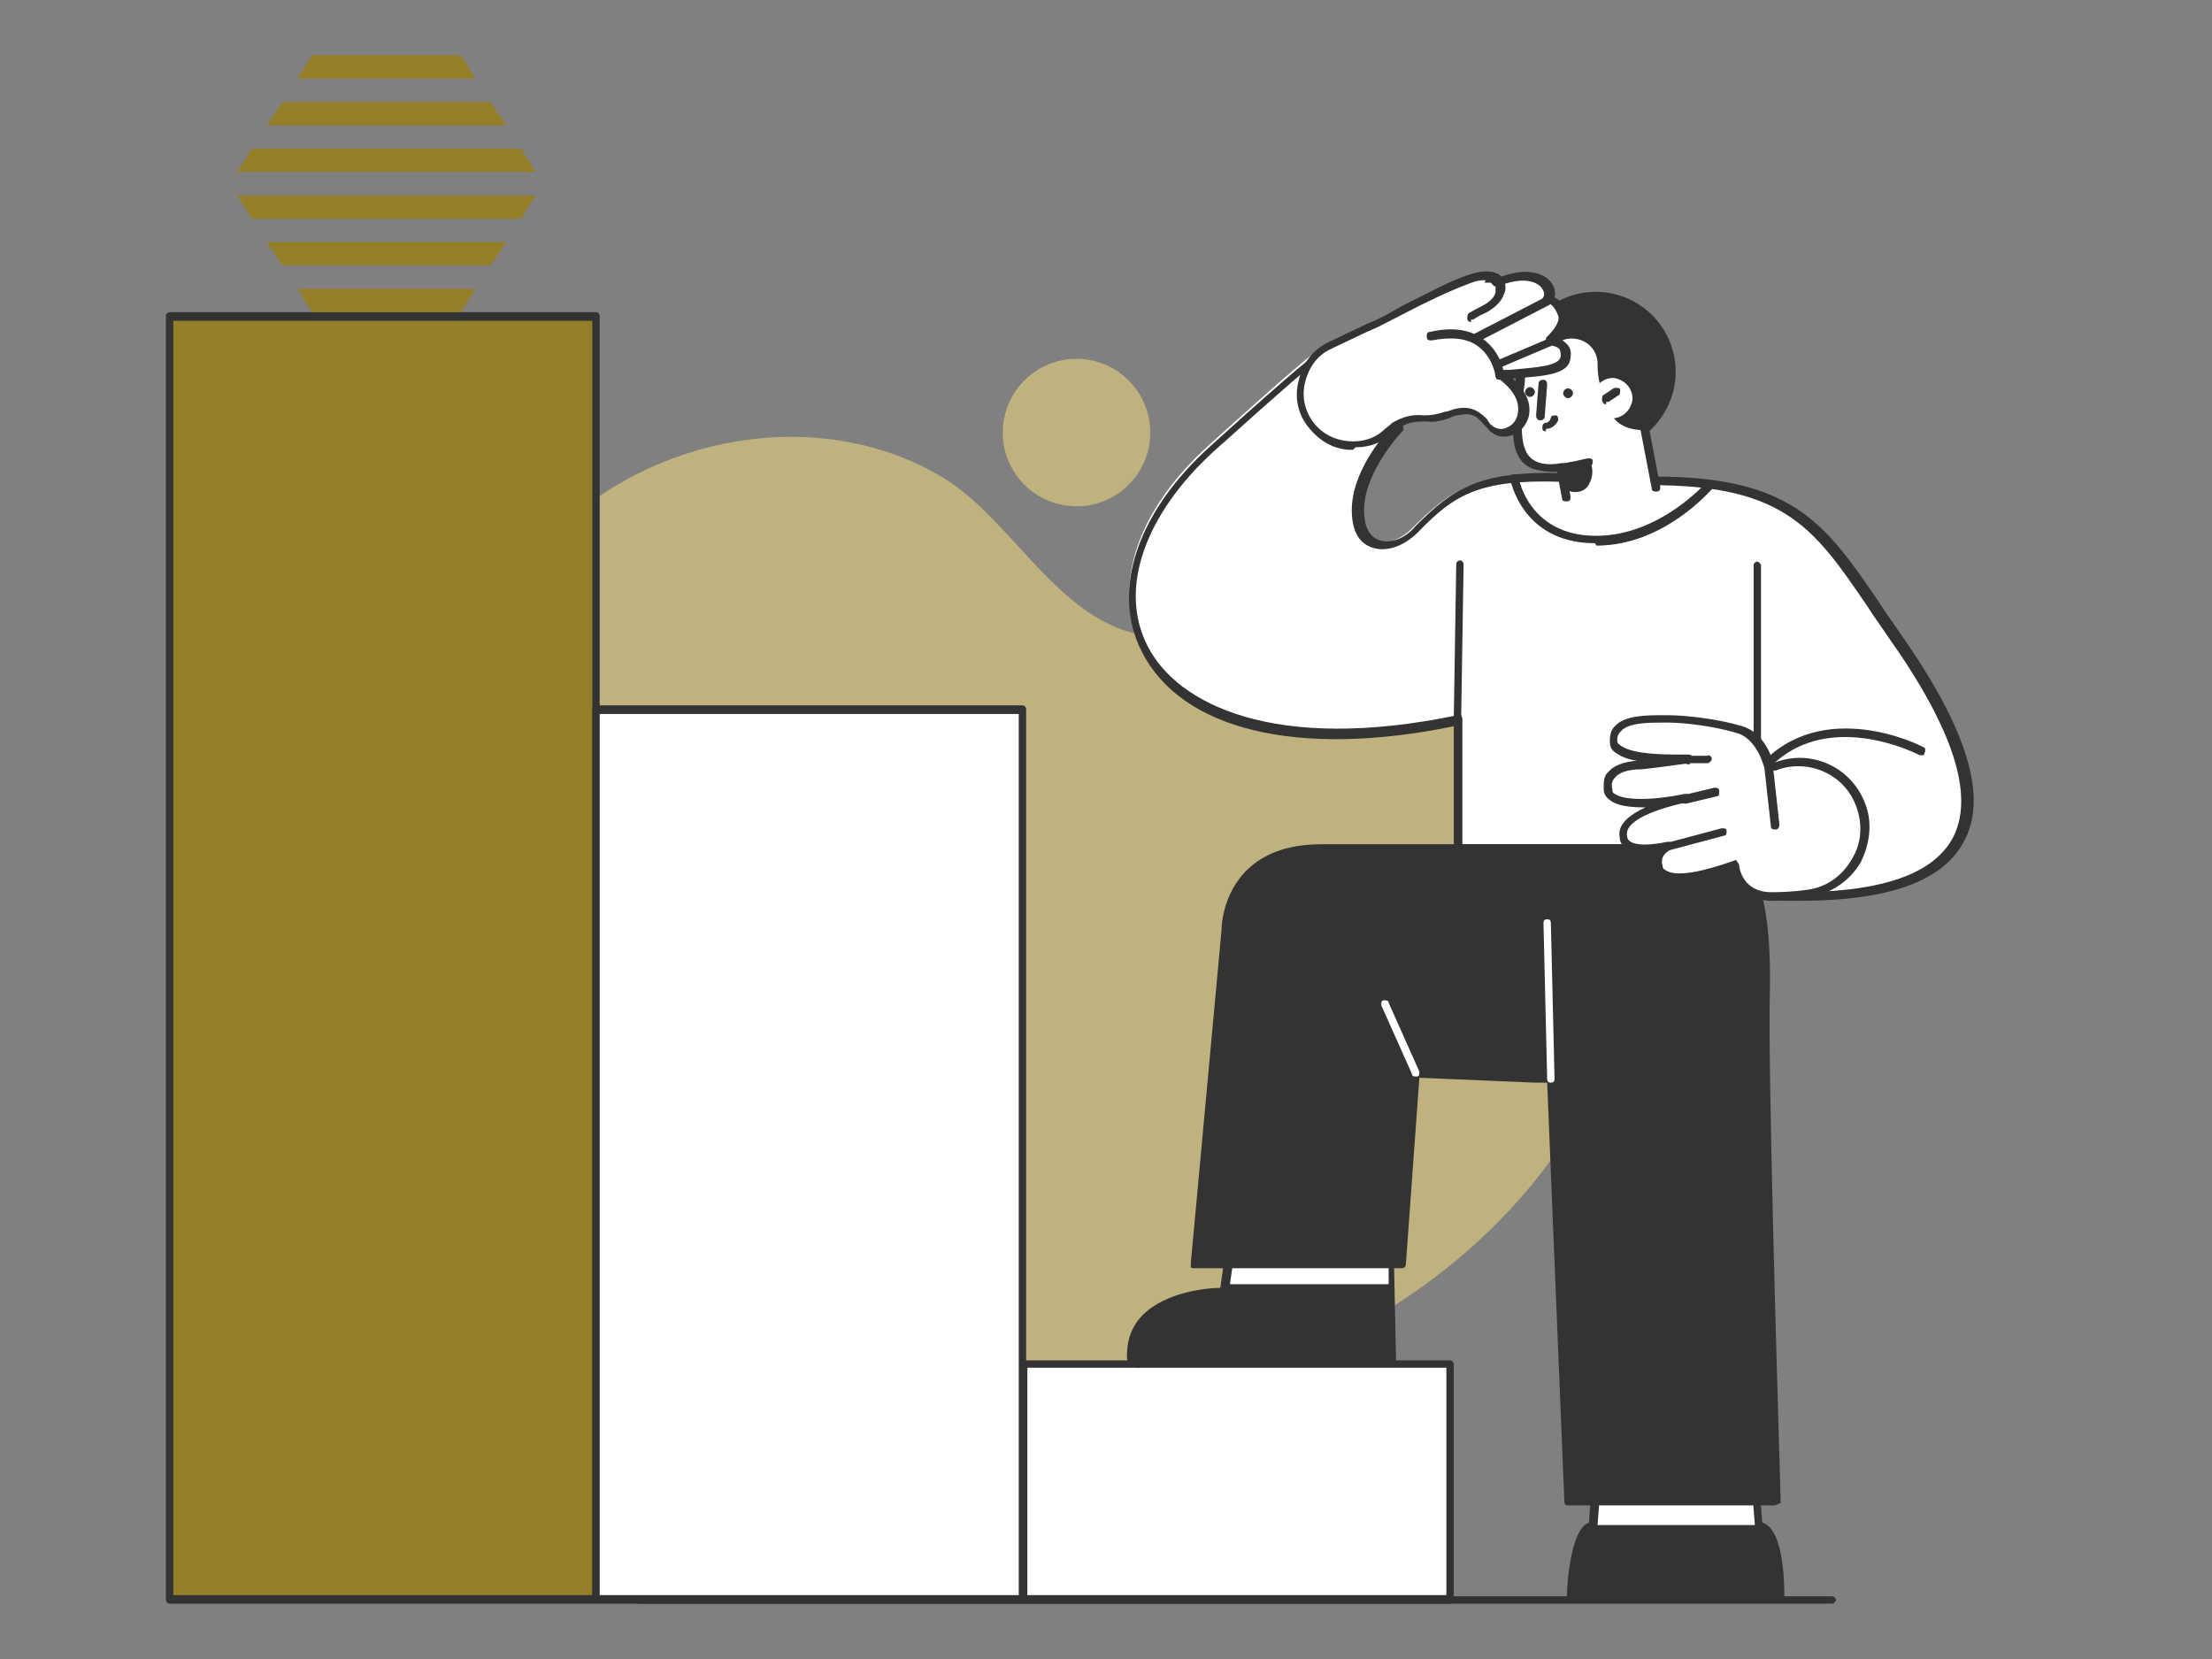 <?xml version="1.0" encoding="UTF-8"?>
<svg xmlns="http://www.w3.org/2000/svg" version="1.1" viewBox="0 0 180 135">
  <rect x="0" y="0" width="180" height="135" fill="#808080" stroke="none"/>
  <defs>
    <style>
      .cls-1 {
        fill: #bfb27e;
      }

      .cls-2 {
        fill: #947f28;
      }

      .cls-3 {
        fill: #fff;
      }

      .cls-4 {
        fill: #333;
      }
    </style>
  </defs>
  <!-- Generator: Adobe Illustrator 28.7.2, SVG Export Plug-In . SVG Version: 1.2.0 Build 154)  -->
  <g>
    <g id="_レイヤー_1" data-name="レイヤー_1">
      <g>
        <g>
          <path class="cls-1" d="M39.4,83.6c5.7,15.8,20.4,27.5,36.9,30.4,11.7,2.1,25.1-.8,35.4-6.7,9.2-5.3,17.2-14,20.2-24.3,3-10.1-1.6-22.4-9.2-29.3-6.1-5.5-13.3-6.7-20.9-4-3.1,1.1-5.8,2.6-9.2,1.9-6.6-1.4-10.3-9.3-15.8-12.7-10.1-6.1-23.9-3.5-32,4.8-9.3,9.7-9.8,27-5.6,39.1,0,.3.2.5.3.7Z"/>
          <g>
            <path class="cls-4" d="M149.2,130.5H52c-.2,0-.3-.2-.3-.3s.2-.3.3-.3h97.1c.2,0,.3.2.3.3s-.2.3-.3.3Z"/>
            <g>
              <rect class="cls-3" x="13.8" y="25.7" width="34.7" height="104.4"/>
              <rect class="cls-2" x="13.8" y="25.7" width="34.7" height="104.4"/>
              <path class="cls-4" d="M48.5,130.5H13.8c-.2,0-.3-.2-.3-.3V25.7c0-.2.2-.3.3-.3h34.7c.2,0,.3.2.3.3v104.4c0,.2-.2.3-.3.3ZM14.1,129.8h34.1V26.1H14.1v103.7Z"/>
              <rect class="cls-3" x="48.5" y="57.7" width="34.7" height="72.4"/>
              <path class="cls-4" d="M83.2,130.5h-34.7c-.2,0-.3-.2-.3-.3V57.7c0-.2.2-.3.3-.3h34.7c.2,0,.3.2.3.3v72.4c0,.2-.2.3-.3.3ZM48.8,129.8h34.1V58.1h-34.1v71.8Z"/>
              <rect class="cls-3" x="83.2" y="110.9" width="34.7" height="19.2"/>
              <path class="cls-4" d="M118,130.5h-34.7c-.2,0-.3-.2-.3-.3v-19.2c0-.2.2-.3.3-.3h34.7c.2,0,.3.2.3.3v19.2c0,.2-.2.3-.3.3ZM83.6,129.8h34.1v-18.5h-34.1v18.5Z"/>
            </g>
          </g>
          <path class="cls-3" d="M118.6,58.5v10.5c-.1,0,22.7,0,22.7,0l3.8,3.9c21.4.4,15-12.5,8.8-21.3-5.7-8.2-7.3-13-20.9-12.6l-6.2-.3c-6.7-.2-8.7,1.1-11.8,4.2-1.7,1.8-4.8,2.1-4.8-1.6,0-3.4,3.3-6.8,3.3-6.8l-6.4-5.9s-1.2.8-8.7,7.6c-13.4,12.1-5.8,27.5,20.1,22.1Z"/>
          <path class="cls-4" d="M146.2,73.3c-.3,0-.7,0-1.1,0,0,0-.2,0-.2-.1l-3.7-3.8h-22.7c0,0-.2,0-.2,0,0,0,0-.2,0-.2v-10.1c-12.7,2.6-22.2.3-25.4-6.1-2.5-4.9-.4-11.3,5.6-16.7,7.5-6.8,8.7-7.6,8.8-7.6.1,0,.3,0,.4,0l6.4,5.9c0,0,.1.1.1.2,0,0,0,.2,0,.2,0,0-3.2,3.3-3.2,6.5,0,1.3.4,2.1,1.1,2.4.9.4,2.2,0,3.1-1.1,3-3,5.1-4.5,12-4.3l6.2.3c12.3-.3,15,3.6,19.5,10.2.5.8,1.1,1.6,1.7,2.5,5.5,7.8,7.2,13.4,5.2,17-1.7,3.2-6.1,4.8-13.3,4.8ZM145.3,72.6c7.4.1,11.9-1.3,13.6-4.4,1.8-3.4.1-8.8-5.2-16.3-.6-.9-1.2-1.7-1.7-2.5-4.5-6.6-6.9-10.2-18.9-9.9l-6.2-.3c-6.6-.2-8.6,1.1-11.5,4.1-1.2,1.2-2.7,1.7-3.9,1.2-.7-.3-1.5-1-1.5-3,0-3,2.4-5.9,3.2-6.7l-5.9-5.5c-.6.4-2.6,2.1-8.5,7.4-5.7,5.2-7.8,11.3-5.4,15.9,2.4,4.7,10.3,8.7,25.2,5.6.1,0,.2,0,.3,0,0,0,.1.2.1.3v10.2c-.1,0,22.4,0,22.4,0,0,0,.2,0,.2.1l3.7,3.8Z"/>
          <path class="cls-3" d="M144.9,129.9s0-5.8-1.8-5.8l-.3-2.9h-13l-.3,2.9c-1.6,0-1.8,5.8-1.8,5.8h17.2Z"/>
          <path class="cls-4" d="M143.1,124.1s-13.6,0-13.6,0c-1.6,0-1.8,5.8-1.8,5.8h17.2s0-5.8-1.8-5.8Z"/>
          <path class="cls-4" d="M144.9,130.3h-17.2c0,0-.2,0-.2-.1s0-.2,0-.2c0-1,.3-5.6,1.8-6.1l.2-2.7c0-.2.2-.3.3-.3h13c.2,0,.4.1.4.3l.2,2.7c1.8.5,1.8,5.2,1.8,6.1s-.2.3-.3.3ZM128.1,129.6h16.5c0-2.3-.5-5.2-1.5-5.2s-.3-.1-.3-.3l-.2-2.6h-12.4l-.2,2.6c0,.2-.2.3-.3.3-.8,0-1.3,2.6-1.5,5.2Z"/>
          <g>
            <g>
              <path class="cls-3" d="M113.1,101.1l.2,9.5-20.6.3c-.4,0-.7-.2-.7-.6-.1-5.4,7.6-5.3,7.6-5.3l.5-3.8,13-.2Z"/>
              <path class="cls-4" d="M92.7,111.3c-.6,0-1-.4-1-.9,0-1.4.4-2.5,1.3-3.4,1.9-1.9,5.3-2.2,6.3-2.2l.5-3.5c0-.2.2-.3.3-.3l13-.2c.2,0,.3.1.3.3l.2,9.5c0,.2-.1.3-.3.3l-20.6.3s0,0,0,0ZM99.6,105.4c-.1,0-4.1,0-6.1,2-.8.8-1.1,1.8-1.1,2.9,0,.2.2.3.4.3l20.2-.3v-8.9c-.1,0-12.5.2-12.5.2l-.5,3.5c0,.2-.2.3-.3.3t0,0Z"/>
            </g>
            <path class="cls-4" d="M113.3,110.6l-20.6.3c-.4,0-.7-.2-.7-.6-.1-5.4,7.6-5.3,7.6-5.3v-.5h13.6v6Z"/>
          </g>
          <path class="cls-4" d="M99.6,75.7c0-1.2.7-6.7,7.7-6.7s10,0,10,0h22.9c3.9,1.8,3.3,10.2,3.3,14.6,0,9.6.9,38.5.9,38.5h-16.8l-1.4-34.4h-1.2c0,0-9.8-.4-9.8-.4l-1.1,15.5h-17l2.5-27.1Z"/>
          <path class="cls-4" d="M144.4,122.5h-16.8c-.2,0-.3-.1-.3-.3l-1.4-34.1h-1c0,0-9.4-.4-9.4-.4l-1.1,15.2c0,.2-.2.3-.3.3h-17c0,0-.2,0-.2-.1,0,0,0-.2,0-.3l2.5-27.1c0-1.2.7-7,8.1-7s10,0,10,0h22.9s0,0,.1,0c3.7,1.7,3.6,8.7,3.5,13.4,0,.5,0,1.1,0,1.5,0,9.5.9,38.2.9,38.5,0,0,0,.2,0,.2,0,0-.2.1-.2.1ZM127.9,121.8h16.2c0-3.3-.9-29.2-.9-38.2,0-.5,0-1,0-1.5,0-4.5.2-11.2-3.1-12.7h-22.9s-8,0-10,0c-6.8,0-7.4,5.3-7.4,6.4,0,0-2.5,26.8-2.5,26.8h16.3l1.1-15.2c0-.2.2-.3.3-.3s9.8.3,9.8.3h1.3c.2.1.3.2.3.4l1.4,34.1Z"/>
          <path class="cls-4" d="M118.6,58.8c-.2,0-.3-.2-.3-.3l.2-12.6c0-.2.2-.3.3-.3.2,0,.3.2.3.3l-.2,12.6c0,.2-.2.3-.3.3Z"/>
          <path class="cls-3" d="M126.2,88.1c-.2,0-.3-.1-.3-.3l-.3-12.7c0-.2.1-.3.3-.3.2,0,.3.1.3.3l.3,12.7c0,.2-.1.3-.3.3h0Z"/>
          <path class="cls-4" d="M143.4,62.8c0,0-.2,0-.2,0-.1-.1-.2-.3,0-.5,5.1-5.7,13.2-1.6,13.3-1.5.2,0,.2.3.1.5,0,.2-.3.2-.5.1,0,0-7.7-4-12.4,1.4,0,0-.2.1-.3.1Z"/>
          <path class="cls-4" d="M143,61.8c-.2,0-.3-.2-.3-.3v-15.5c0-.2.2-.3.3-.3s.3.2.3.3v15.5c0,.2-.2.3-.3.3Z"/>
          <path class="cls-3" d="M115.2,87.6c-.1,0-.3,0-.3-.2l-2.5-5.6c0-.2,0-.4.2-.4.2,0,.4,0,.4.2l2.5,5.6c0,.2,0,.4-.2.4,0,0,0,0-.1,0Z"/>
          <g>
            <circle class="cls-4" cx="129.9" cy="30.2" r="6.5" transform="translate(-3 41.9) rotate(-18.1)"/>
            <path class="cls-3" d="M134.7,39.8l-.9-4.8c-3.3,0-3-2.8-3-2.8-.6-.3-.8-1.5-.8-2.6,0-1.7-1.9-2.6-3.3-1.7,0,0-.1,0-.2.1-1.2,1-2.6.9-2.6.9,0,.5,0,.6-.1,1.2-.4,4.6-1.3,8.4,3.2,7.9l.4,2.4,7.3-.6Z"/>
            <path class="cls-4" d="M127.4,40.8c-.2,0-.3-.1-.3-.3l-.4-2.1c-1.3,0-2.2-.2-2.7-.7-1.2-1.1-.9-3.4-.7-6,0-.5,0-1,.1-1.5,0-.5,0-.6,0-.9v-.3c0-.2.2-1.3.7-1.7.1-.1.4,0,.5,0,.1.1,0,.4,0,.5-.2.1-.3.7-.4,1.2v.3c0,.3,0,.4-.1.9,0,.5,0,1-.1,1.5-.2,2.4-.4,4.6.5,5.5.5.5,1.3.7,2.5.5.2,0,.3.1.4.3l.4,2.4c0,.2,0,.4-.3.4,0,0,0,0,0,0Z"/>
            <path class="cls-4" d="M134.7,40c-.2,0-.3-.1-.3-.3l-.9-4.7c0-.2,0-.4.3-.4.2,0,.4,0,.4.3l.9,4.7c0,.2,0,.4-.3.4,0,0,0,0,0,0Z"/>
            <path class="cls-4" d="M124.9,31.9c0,.2-.2.4-.4.4-.2,0-.4-.2-.4-.4,0-.2.2-.4.4-.4.2,0,.4.2.4.4Z"/>
            <g>
              <path class="cls-3" d="M132.7,33c-.3.8-1.3,1.3-2.1.9-.8-.3-1.3-1.3-.9-2.1s1.3-1.3,2.1-.9c.8.3,1.3,1.3.9,2.1Z"/>
              <path class="cls-4" d="M130.7,32.9c-.1,0-.2,0-.3-.2-.1-.2,0-.4,0-.5l.9-.6c.2-.1.4,0,.5,0,.1.2,0,.4,0,.5l-.9.6c0,0-.1,0-.2,0Z"/>
            </g>
            <path class="cls-4" d="M128,32c0,.2-.2.4-.4.4-.2,0-.4-.2-.4-.4,0-.2.2-.4.4-.4.2,0,.4.2.4.4Z"/>
            <path class="cls-4" d="M127,38.4c-.2,0-.3-.1-.3-.3,0-.2.1-.3.3-.4.6,0,2.1-.4,2.2-.4.2,0,.4,0,.4.2,0,.2,0,.4-.2.4,0,0-1.6.4-2.3.4,0,0,0,0,0,0Z"/>
            <path class="cls-4" d="M127.5,39.9s1.4.6,1.9-.7c.4-.9,0-1.6,0-1.6l-2.5.5.5,1.9Z"/>
            <path class="cls-4" d="M125.3,34.2s0,0,0,0c-.2,0-.3-.2-.3-.4l.2-2.6c0-.2.2-.3.4-.3.2,0,.3.2.3.4l-.2,2.6c0,.2-.2.3-.3.3Z"/>
          </g>
          <path class="cls-4" d="M125.8,35.1c-.2,0-.3-.1-.3-.3,0-.2.1-.4.3-.4.3,0,.4-.4.4-.4,0-.2.3-.2.4-.2.2,0,.2.3.2.4,0,0-.3.7-1,.7,0,0,0,0,0,0Z"/>
          <g>
            <path class="cls-3" d="M106.7,34.6c1.5,2,4.4,2.2,6.2.6.2-.2.4-.4.5-.4.8-.5,1.5-.6,2.4-.6.9,0,1.6-.3,2.5-.5,1.1-.3,1.6,0,2.4.7.2.2.3.5.6.6,1,.7,2.3,0,2.5-1.2.3-1.5-.7-2.6-1.8-3.3,2.8-.2,5.1-.1,5.3-1.4.1-1.2-1.2-1.2-1.2-1.2.4-.4,1.4-1.3,1.1-2.1-.6-1.6-1.3-1.2-1.3-1.2.9-1-.6-2.9-3.9-1.6,0,0-.1-1-2.5-.2-2.3.8-6.4,3.1-7.8,3.7-.6.3-2,.9-3.4,1.6-2.4,1.2-3.2,4.3-1.5,6.5h0Z"/>
            <path class="cls-4" d="M110.1,36.6c-.1,0-.3,0-.4,0-1.3-.1-2.4-.8-3.2-1.8-.9-1.1-1.2-2.5-.8-3.9.3-1.4,1.2-2.5,2.5-3.1,1.7-.8,2.9-1.4,3.4-1.6.5-.2,1.3-.6,2.3-1.2,1.8-.9,4-2.1,5.5-2.6,1.1-.4,2-.4,2.5-.1.1,0,.2.2.3.2,2.2-.8,3.6-.2,4.1.6.2.3.3.7.2,1.1.4.2.8.6,1.1,1.4.3.8-.2,1.5-.7,2,.2,0,.4.2.6.4.2.2.4.5.3,1.1-.1,1.4-2.1,1.5-4.7,1.7.7.7,1.6,1.7,1.3,3.1-.2.7-.7,1.3-1.3,1.5-.6.2-1.2.2-1.7-.2-.2-.1-.3-.3-.5-.5,0,0-.1-.1-.2-.2-.7-.8-1.1-.9-2.1-.7-.2,0-.4.1-.6.2-.6.2-1.2.4-1.9.3-.9,0-1.4,0-2.2.5,0,0-.2.1-.5.4-.9.8-1.9,1.2-3.1,1.2ZM120.9,22.8c-.3,0-.7,0-1.4.3-1.4.5-3.7,1.6-5.4,2.5-1,.5-1.9,1-2.4,1.2-.5.2-1.7.8-3.4,1.6-1.1.5-1.8,1.5-2.1,2.7-.3,1.2,0,2.4.7,3.3.7.9,1.7,1.4,2.8,1.5,1.1.1,2.2-.2,3-1,.4-.3.5-.4.6-.5.9-.5,1.6-.7,2.6-.6.6,0,1.1-.1,1.7-.3.2,0,.4-.1.7-.2,1.2-.3,1.9,0,2.7.8,0,0,.1.2.2.3,0,.1.2.2.3.3.3.2.7.3,1.1.1.5-.2.8-.6.9-1.1.2-1-.3-2-1.7-3-.1,0-.2-.2-.1-.4s.2-.2.3-.2h.8c2.2-.2,4.1-.3,4.2-1.1,0-.2,0-.4-.1-.6-.2-.2-.6-.3-.8-.3-.1,0-.3,0-.3-.2,0-.1,0-.3,0-.4.3-.3,1.2-1.2,1-1.8-.3-.8-.6-.9-.7-1,0,0-.2,0-.2,0-.1,0-.3,0-.4,0-.1-.1,0-.3,0-.4.2-.2.2-.5,0-.8-.3-.5-1.4-1.1-3.6-.2,0,0-.2,0-.3,0,0,0-.1-.1-.2-.2,0,0,0,0-.1-.1,0,0-.2,0-.5,0Z"/>
            <path class="cls-4" d="M122,30.9c-.2,0-.3-.1-.3-.3,0,0-.2-1.5-1.4-2.4-.9-.7-2.2-.8-3.8-.5-.2,0-.4,0-.4-.3,0-.2,0-.4.3-.4,1.8-.4,3.2-.2,4.3.6,1.5,1.1,1.7,2.8,1.7,2.9,0,.2-.1.3-.3.4,0,0,0,0,0,0Z"/>
            <path class="cls-4" d="M120.1,27.9c-.1,0-.2,0-.3-.2,0-.2,0-.4.1-.5l5.8-3c.2,0,.4,0,.5.1,0,.2,0,.4-.1.5l-5.8,3s-.1,0-.2,0Z"/>
            <path class="cls-4" d="M122,29.9c-.1,0-.3,0-.3-.2,0-.2,0-.4.2-.4l4-1.7c.2,0,.4,0,.4.2,0,.2,0,.4-.2.4l-4,1.7s0,0-.1,0Z"/>
            <path class="cls-4" d="M119.7,26.2c-.1,0-.2,0-.3-.2,0-.2,0-.4.1-.5,0,0,.3-.2,1.1-.6.6-.3,1-.7,1.1-1.1,0-.3,0-.5,0-.8,0-.2,0-.4.1-.5.2,0,.4,0,.5.1.2.4.3.9.1,1.3-.2.6-.7,1.1-1.4,1.5-.9.4-1.1.6-1.1.6,0,0-.1,0-.2,0Z"/>
          </g>
          <path class="cls-4" d="M129.8,44.2c0,0-.1,0-.2,0-5.8-.1-6.7-5.2-6.7-5.2,0-.2,0-.4.3-.4.2,0,.4,0,.4.3,0,.2.9,4.6,6.1,4.7,0,0,.1,0,.2,0,5.2,0,9-4.4,9-4.4.1-.1.3-.2.5,0,.1.1.2.3,0,.5-.2.2-4,4.7-9.5,4.7Z"/>
          <path class="cls-3" d="M151.2,65.4c-1.1-2.7-4.2-4-6.9-2.9h-.4c0,.1-.5-2.4-2.4-3-1.9-.6-4.4-1-5.9-.9-1.5,0-4.5,0-4.4,1.8,0,1.9,6.2,1.5,6.2,1.5,0,0-2.8.4-3.9.4-1.8.1-2.9.6-2.8,2,.2,1.6,4.1,1.2,6.3.8-2.1.5-5.4,1.5-5.1,3,.2,1.3,2.1,1.1,3.7.7-.7.4-1.1.9-.9,1.7.6,1.9,6.3-.3,6.3-.3,0,0,0,2.5,2.8,2.6.8,0,1.9,0,3.2-.2,3.4-.5,5.4-4.1,4.1-7.3Z"/>
          <path class="cls-4" d="M144.4,73.3c-.2,0-.3,0-.5,0-2.2-.2-2.8-1.7-3-2.5-1.1.4-4.2,1.4-5.6.7-.4-.2-.6-.4-.7-.8-.1-.4-.1-.8.1-1.3-1,.1-1.8,0-2.3-.3-.3-.2-.6-.5-.6-1-.2-1,.8-1.8,2.1-2.4-1.2,0-2.3-.1-2.9-.6-.3-.2-.5-.5-.5-.9,0-.6,0-1.1.4-1.4.4-.5,1.2-.8,2.3-.9-.8-.1-1.4-.4-1.8-.7-.3-.2-.4-.5-.4-.9,0-.5.1-.9.4-1.2.8-.9,2.6-.9,3.9-.9h.4c1.5,0,4.1.3,6.1.9,1.6.5,2.3,2.2,2.5,3,2.9-1.2,6.2.2,7.4,3.1.7,1.6.5,3.4-.3,5-.9,1.5-2.4,2.5-4.1,2.8-1.1.2-2.1.3-2.8.3ZM141.1,70c0,0,.1,0,.2,0,0,0,.1.2.2.3,0,0,.1,2.2,2.5,2.3.7,0,1.7,0,3.1-.2,1.5-.2,2.8-1.1,3.6-2.5.8-1.3.9-2.9.3-4.4-1-2.6-4-3.8-6.5-2.8h-.4c0,.2-.2.2-.3.1,0,0-.2-.1-.2-.2,0,0-.5-2.3-2.1-2.9-1.9-.6-4.4-.9-5.8-.9h-.4c-1.1,0-2.8,0-3.4.7-.2.2-.3.4-.3.7,0,.1,0,.3.2.4,1,.9,4.4.8,5.6.8.2,0,.3.1.4.3,0,.2-.1.3-.3.4-.1,0-2.8.4-3.9.5-1.2,0-1.9.3-2.2.7-.2.2-.3.5-.2.9,0,.2,0,.3.2.4.7.5,2.8.6,5.7,0,.2,0,.4,0,.4.3,0,.2,0,.4-.3.4-3.2.7-5,1.7-4.8,2.7,0,.2.1.4.3.5.5.3,1.5.3,3,0,.2,0,.3,0,.4.2,0,.2,0,.3-.1.4-.9.5-.8,1-.7,1.4,0,.2.2.3.4.4,1.2.6,4.4-.5,5.5-.9,0,0,0,0,.1,0Z"/>
          <g>
            <path class="cls-4" d="M144.4,67.5c-.2,0-.3-.1-.3-.3l-.5-4.5c0-.2.1-.4.3-.4.2,0,.4.1.4.3l.5,4.5c0,.2-.1.4-.3.4,0,0,0,0,0,0Z"/>
            <path class="cls-4" d="M135.7,69.2c-.1,0-.3,0-.3-.2,0-.2,0-.4.2-.4l4.5-1.2c.2,0,.4,0,.4.2,0,.2,0,.4-.2.4l-4.5,1.2s0,0,0,0Z"/>
            <path class="cls-4" d="M137.1,65.4c-.2,0-.3-.1-.3-.3,0-.2,0-.4.2-.4l2.5-.6c.2,0,.4,0,.4.3,0,.2,0,.4-.2.4l-2.5.6s0,0,0,0Z"/>
          </g>
          <path class="cls-4" d="M137.4,62.2c-.2,0-.3-.1-.3-.3,0-.2.1-.3.3-.4h1.5c.2-.1.3,0,.4.2,0,.2-.1.3-.3.4h-1.5c0,.1,0,.1,0,.1Z"/>
        </g>
        <g>
          <polygon class="cls-2" points="37.5 4.5 25.4 4.5 24.2 6.4 38.7 6.4 37.5 4.5"/>
          <polygon class="cls-2" points="21.7 10.2 41.2 10.2 39.9 8.3 23 8.3 21.7 10.2"/>
          <polygon class="cls-2" points="19.3 14 43.6 14 42.4 12.1 20.5 12.1 19.3 14"/>
          <polygon class="cls-2" points="20.5 17.8 42.4 17.8 43.6 15.9 19.3 15.9 20.5 17.8"/>
          <polygon class="cls-2" points="23 21.6 39.9 21.6 41.2 19.7 21.7 19.7 23 21.6"/>
          <polygon class="cls-2" points="25.4 25.4 37.5 25.4 38.7 23.5 24.2 23.5 25.4 25.4"/>
        </g>
        <circle class="cls-1" cx="87.6" cy="35.2" r="6"/>
      </g>
    </g>
  </g>
</svg>